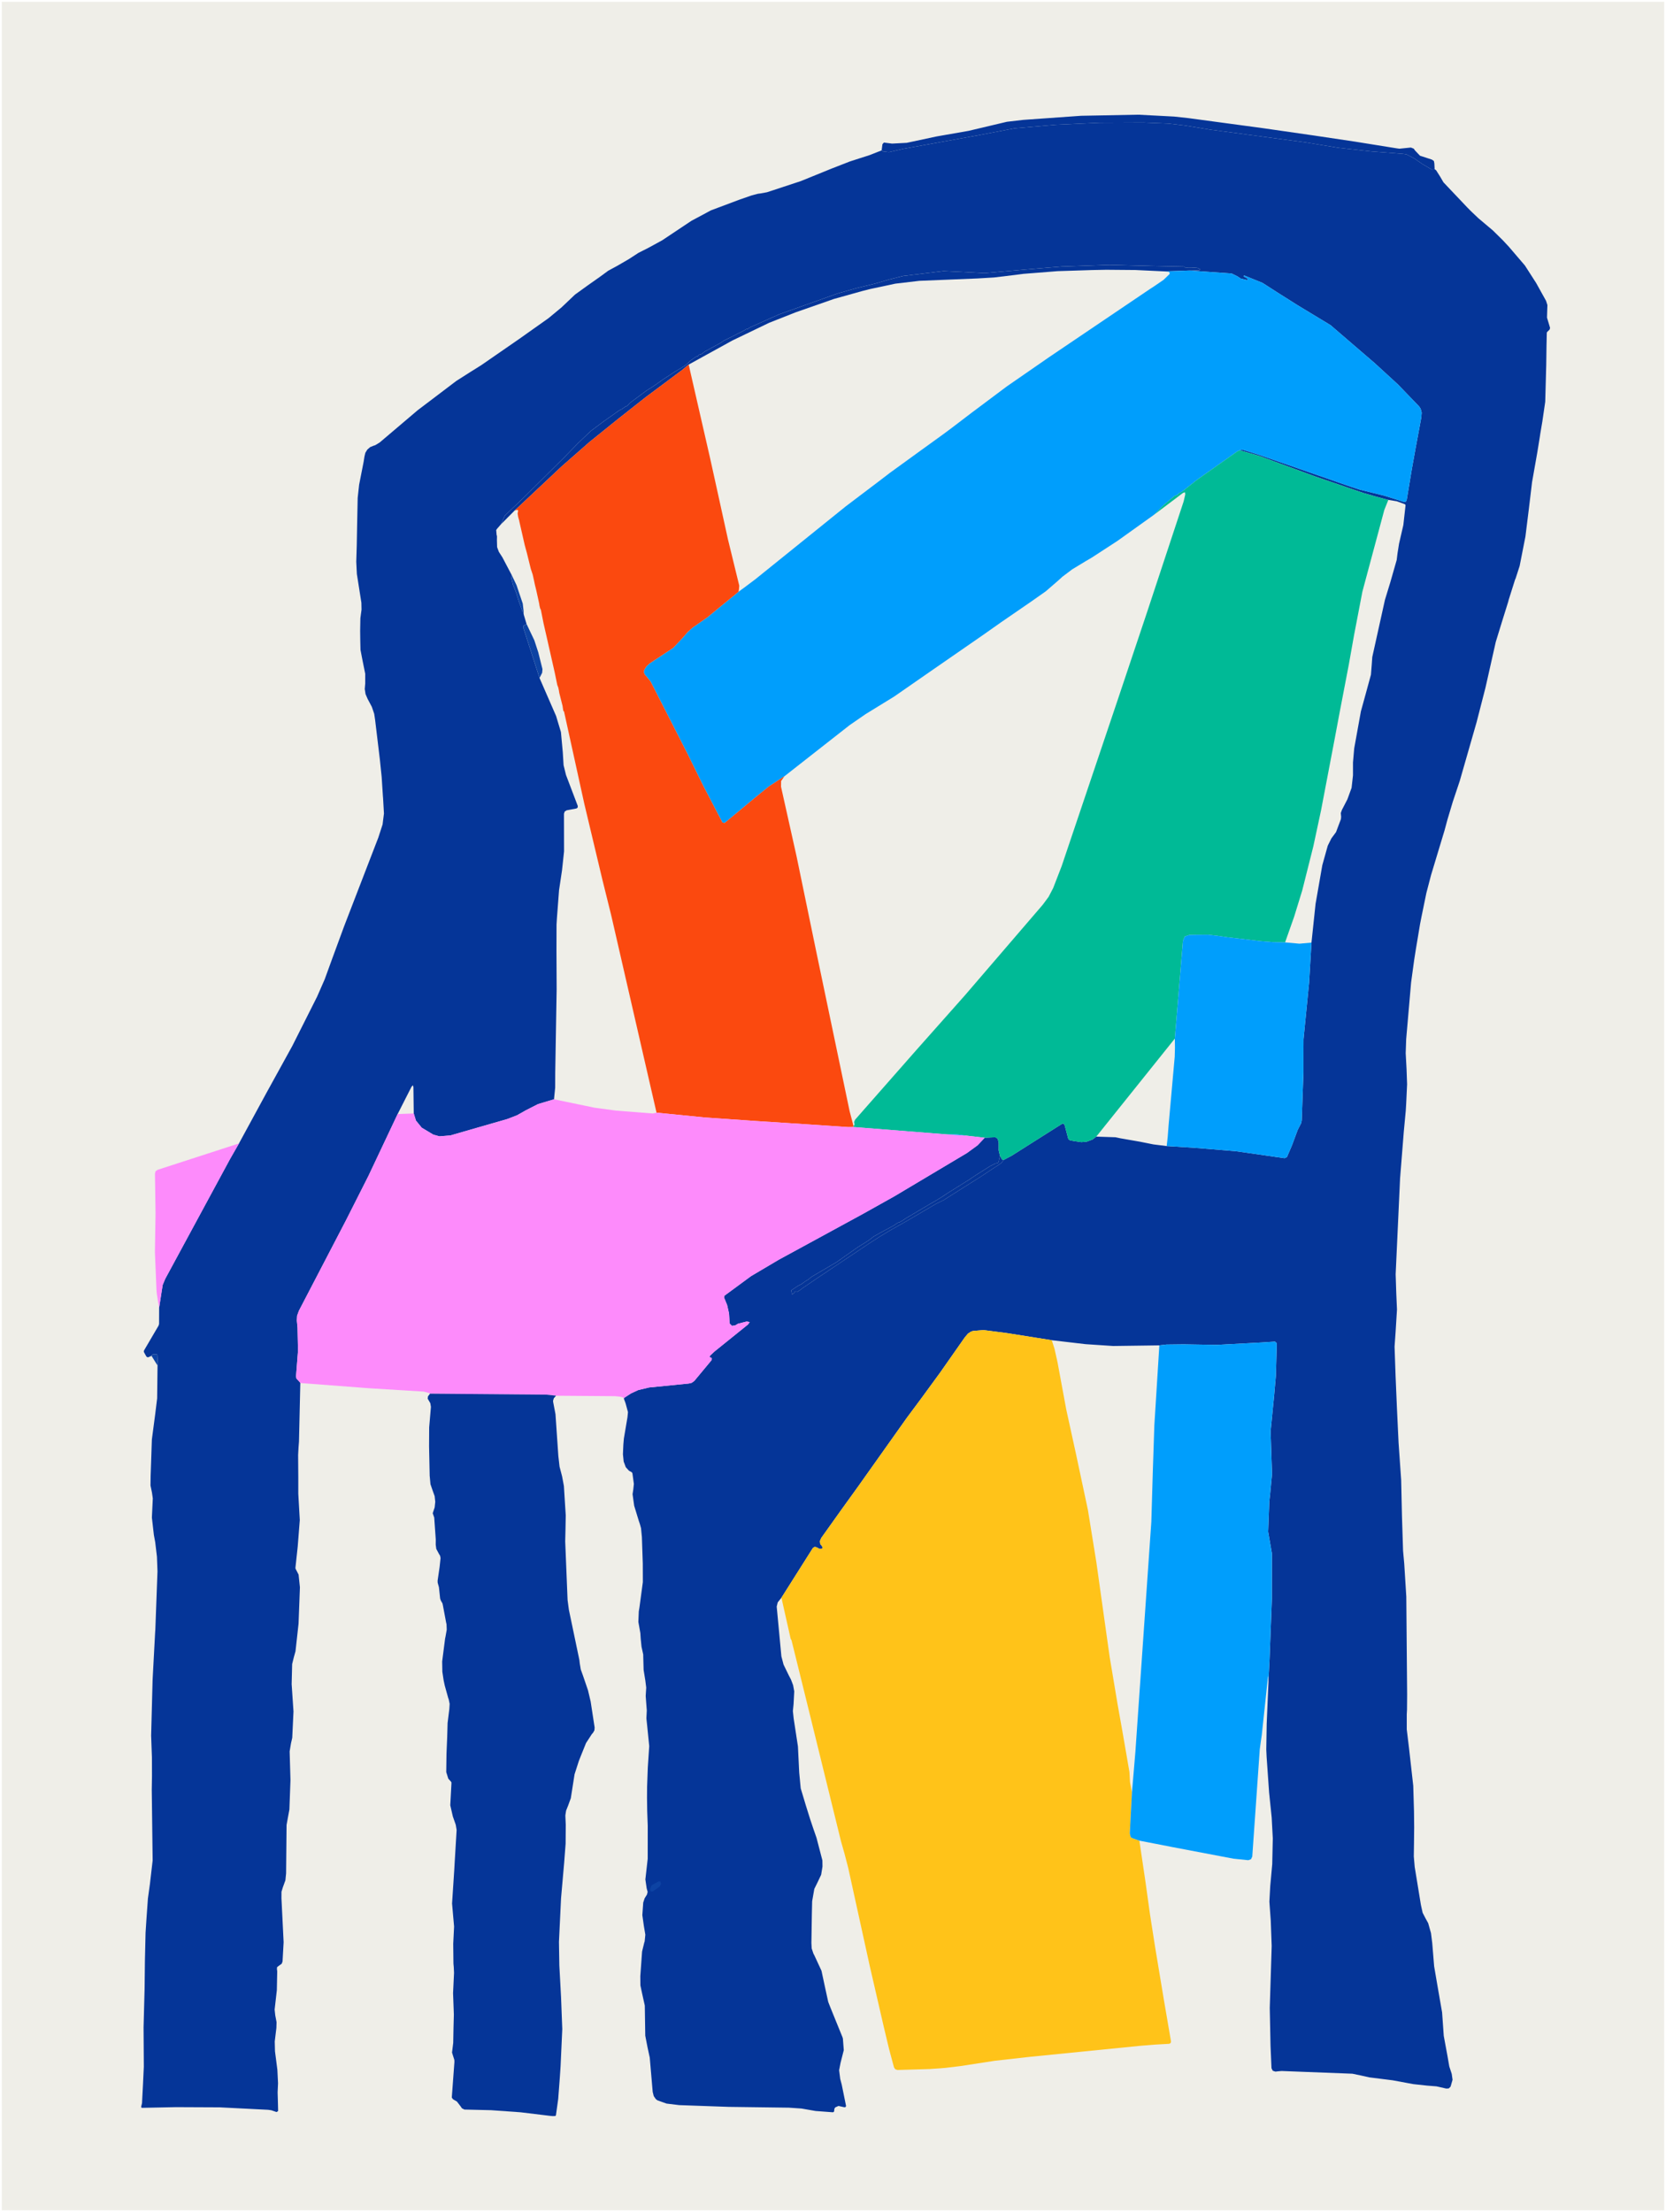 <?xml version="1.0" encoding="UTF-8"?>
<svg xmlns="http://www.w3.org/2000/svg" viewBox="0 0 929 1233">
  <rect x="0" y="0" width="929" height="1233" fill="#333333" stroke="none"/>
  <defs>
    <style>
      .cls-1 {
        fill: #efeee8;
        stroke: #fff;
        stroke-miterlimit: 10;
      }

      .cls-2 {
        fill: #fb490f;
      }

      .cls-2, .cls-3, .cls-4, .cls-5, .cls-6, .cls-7, .cls-8 {
        stroke-width: 0px;
      }

      .cls-3 {
        fill: #0d43a3;
      }

      .cls-4 {
        fill: #009efc;
      }

      .cls-5 {
        fill: #ffc319;
      }

      .cls-6 {
        fill: #fd8bfb;
      }

      .cls-7 {
        fill: #053598;
      }

      .cls-8 {
        fill: #00ba96;
      }
    </style>
  </defs>
  <g id="Layer_2" data-name="Layer 2">
    <rect class="cls-1" x=".5" y=".5" width="928" height="1232"/>
  </g>
  <g id="Layer_1" data-name="Layer 1">
    <path class="cls-7" d="m800,94.28l-1.65.21-5.15-3.03-4.68-3.22-4.22-2.19-1.89-.29-18.34-1.41-17.58-1.96-9.3-1.52-9.24-1.52-53.04-7.08-14.12-2.31-9.36-1.1-13.84-.55-24.37.11-24.3,1.11-23.12,1.99-20.07,3.84-36.21,6.55-5.63,1.01-8.18,1.88-3.14-.36-.94-.64.44-3.41.8-.92h.1s4.48.57,4.48.57l8.17-.43,16.63-3.55,17.84-3.12,21.39-5.06,9.03-1.05,32.4-2.3,31.83-.61,20,1.05,7.98.87,41.55,5.6,28.54,4.11,22.68,3.38,23.3,3.74,1.56.21,6.38-.65,1.63.64.62.93,2.82,2.97.13.06,6.5,2.12,1.14.79.26,1.37.17,3.17Z"/>
    <path class="cls-7" d="m864.16,182.09l-1.52-5.05.16-5.03.07-1.97-.75-2.35-5.52-9.93-6.27-9.76-8.89-10.39-3.47-3.73-5.47-5.39-7.32-6.18-.71-.58-4.12-3.92-2.02-2.03-13.42-14.15-1.87-3.21-2.2-3.47-.84-.67-1.65.21-5.15-3.03-4.68-3.22-4.22-2.19-1.89-.29-18.34-1.41-17.58-1.96-9.3-1.52-9.24-1.52-53.04-7.08-14.12-2.31-9.36-1.1-13.84-.55-24.37.11-24.3,1.11-23.12,1.99-20.07,3.84-36.21,6.55-5.63,1.01-8.18,1.88-3.14-.36-.94-.64-.21.1-6.47,2.55-10.92,3.5-10.38,4.05-17.1,6.95-18.85,6.21-3.74.68-1.24.15-3.46.89-6.95,2.42-15.86,5.95-10.88,5.83-16.25,10.83-7.89,4.31-5.38,2.71-5.31,3.45-6.48,3.77-5.1,2.76-4.58,3.36-6.93,4.88-7.04,5.08-7.46,7.09-7.23,6-16.21,11.48-21.37,14.77-6.32,3.95-7.58,4.83-21.6,16.37-21.16,17.96-2.51,1.51-.82.24-1.95.8-1.58,1.38-1.1,1.8-.49,2.08-.46,2.92-2.51,12.78-.81,7.36-.29,14.24-.22,12.21-.28,9.13.34,6.81,2.27,14.44.25,1.57.08,3.84-.64,4.79-.13,7.09.07,5.38.12,5.17,1.09,5.68,1.55,7.67v5.44s-.26,3.05-.26,3.05l.44,2.85,1.19,2.73,2.32,4.36,1.32,3.9.49,3.27,2.65,22.06,1.02,9.88.7,10.88.08.81.49,8.66-.77,6.12-2.34,7.22-19.07,49.43-6.93,18.84-3.92,10.79-4.28,9.76-13.81,27.43-14.35,26.04-15.37,28.26-5.02,8.76-36.11,66.73-1.41,3.39-.52,3.27-1.46,9.43-.03,9.03-.27.93-8.12,13.86-.14.53.14.5,1.19,2.15.3.37.42.21.35.06,1.92-.8.11-.42.84-.5,1.68-.03.41.17.2.36.27,4.83-.16.98-.22,18.33-1.09,8.84-1.85,14.05-.56,16.53-.13,3.7-.07,5.42.81,3.92.46,3.22v.15s-.5,10.59-.5,10.59l1.1,9.64.75,4.07.97,8.11.3,8.14-1.2,32.44-.12,1.72-1.41,26.4-.81,31.05.44,12.04.03,10.33-.12,7.8.49,39.39-1.53,13.2-1.11,8.01-.78,10.96-.53,8.09-.36,15.62-.18,15.65-.57,21.48.14,21.94-.46,9.81-.51,9.81v.37s-.13.78-.13.78l-.37,1.43.05.55.52.17,18.94-.38,24.32.11,26.94,1.37,1.81.26,2.82.96.11.04.85-.59-.13-5.29-.15-5.13.23-5.09-.37-7.48-1.33-10.32-.13-5.48.91-7.46.1-3.26-.73-3.83-.35-3.22.11-.92,1.13-9.86.21-10.5-.16-1.25.07-1.07,1.11-.87,1.49-1.07.46-1.26.6-10.73-1.21-24.46.02-3.66.88-2.87.07-.12,1.23-3.39.39-3.84.26-26.99.74-4.09.84-4.55.6-16.39-.46-15.98.73-4.42.72-3.18.69-14.66-1.02-15.23.28-11.22.96-3.87.9-3.22,1.71-15.44.76-20.25-.73-6.96-.02-.12-1.45-2.8-.02-.03-.23-.47-.06-.46,1.28-11.88,1.16-14.77-.84-14.69v-9.26l-.09-12.29.23-4.29.25-3.24.74-32.61-.02-.13-1.26-1.42-.88-.92-.23-1.26,1.1-14.21-.27-12.82-.38-4.1.14-2.63,1.01-2.78,26.26-50.42,12.5-24.72,16.3-34.5,7.76-15.26.77-.78.27,1.06.18,14.64,1.23,3.98,3.21,3.94.05.04,6.47,3.87,3.39.92,6.07-.49,31.75-9.14,5.48-2.12,4.84-2.74,6.81-3.47,8.92-2.68.65-6.5.03-8.23.79-46.53-.1-21.54.04-14.6.21-3.5,1.19-15.65,1.66-11.11,1.13-10.5-.04-21.05.42-1.21,1.1-.66,5.37-1,.1-.02.66-.55.04-.86-6.58-17.3-1.33-5.43-.45-7.22-1.03-11.21-2.69-8.95-9.26-21.23-9.08-28.14.08-.88.72-.51.17-.02h.03l.86-.53-1.52-5.07-.49-2.01v-.05s-.05.02-.05.02l-.05.1-.06.17-.11-.16-2.13-5.85-1.42-4.58-1.82-4.6-.72-3.15.09-2.1-5.21-9.9-1.95-3.01-.98-2.64-.11-3.95.04-1.9-.05-.47-.16-.49-.24-2.74.51-.71,2.22-2.56,2.08-4.77,10.07-9.59,23.04-22.85,7.74-7.94,7.05-6.74,7.49-5.59,8.52-6,.9-.45.08-.02.41-.15.4-.31,1.54-1.13.53-.2.51-.24.72-.78.74-.8.02-.02,9.3-6.92,2.56-1.58,3.22-2.17.41-.34.46-.26,2.29-1.69,4.22-2.73,3.17-2.06,4-2.39.49-.21,1.32-1.07,2.77-2.52.81-.53,1.69-1.24.75-.26.53-.13.3-.43.23-.34.38-.12.99-.25.6-.44,1.19-.92,9.06-4.97.56-.37.22-.21.88-.58,6.77-3.34.91-.56,1.61-.71,2.67-1.47.2-.17.76-.24.43-.04.35-.26.15-.16.48-.32,16.42-7.35,32.83-11.71,10.24-2.89,10.45-2.55,7.78-2.26,7.91-2,22.5-2.73,10.38.49,12.62.64,23.12-2.03,19.87-1.64,26.54-.92,23.14.58,18.2.37.37.07.32.25.08.08.17.1.22.05h.04l2.84-.04,3.47.22.49.13.42.25.41.22.18.05.37.18-.29.29-.08.07-.18.11-.12.02-5.53.16,23.59,1.65,3.15,1.53,2,1.31,3.29.78.53-.15-.09-.53-.09-.15-1.9-1.06-.07-.04-.02-.09.06-.29.09-.16h.2s10.1,4.09,10.1,4.09l8.1,5.2,11.46,7.24,18.37,11.11,24.65,21.19,12.92,11.84,11.77,12.21.91,1.33.58,2.19-.25,2.92-3.12,16.79-2.09,11.55-2.88,17.37-.48,1.02-1.12.11-5.08-1.65-5.75-1.79-13.74-3.39-4.83-1.56-51.64-17.94-8.78-2.7-1.67.27,10.42,2.98,31.93,11.73,26.63,9.12,6.89,1.98,6.95,1.85h.17s4.53.75,4.53.75l4.48,1.63.32.26.1.43-1.22,10.94-2.39,10.35-.87,5.48-.44,3.61-3.57,12.47-3,9.82-7.05,31.84-.31,4.34-.44,5.5-2.84,10.42-2.76,10.03-3.73,20.62-.68,7.84v7.19s-.78,6.96-.78,6.96l-2.33,6.39-3.04,5.87-.65,1.8.19,2.08-.13,1.33-2.5,6.64-.15.45-.32.47-2.34,3.16-2.03,4.09-3.03,10.85-3.76,21.55-2.28,21.59-1.32,22.34-3.12,31.5-.05,9.8v8.87s-.95,26.58-.95,26.58l-.27,1.43-.24.51-1.72,3.34-3.2,8.63-2.81,6.54-1.3.64-27.21-3.91-23.44-1.92-15.11-.93-7.44-.93-7.32-1.47-11.06-1.93-2.74-.58-10.72-.35-2.15,1.63-3.07,1.15-.07.02-2.96.27-3.82-.55-2.35-.42-.77-.32-.44-.69-1.98-7.46-.56-.95-1.07.28-27.99,17.71-4.33,2.28-1.42,1.81-11.54,7.62-8.7,5.49-8.89,5.6-2.93,1.89-2.15,1.05-1.96.94-16.67,9.77-8.87,4.99-5.89,3.53-5.76,3.72-11.08,7.38-17,11.35-9.49,6.46-.84.7-1.64,1.07-.43.02-.46-.17h-.01s-.71.21-.71.21l-.72.97-.82.59-.07-.02h0s-.46-2.04-.46-2.04v-.13l.07-.11,3.8-2.55,1.72-.84,1.26-.92,1.52-1.06.48-.25.78-.46.69-.61.21-.21,1.17-.84,13.44-7.87,12.11-8.52,2.99-1.84,2.95-1.86,2.71-2.11,5.13-2.88,6.26-3.36,1.58-1.12.44-.31.44-.15.75-.23,1.45-.83,2.03-1.35,13.25-7.84,2.71-1.55,4.13-2.52,3.34-2.22,3.38-2.1,8.33-5.21,3.92-2.64,3.89-2.45,4-2.53,3.07-1.51.85-.16.51-.21.26-.49.74-3.4-.7-3.02v-4.16s-.52-2.23-.52-2.23l-1.26-.89-2.94.12-3.06.16-3.96,4.19-5.92,4.31-40.54,24.16-17.53,9.8-29.62,16.13-17.1,9.3-15.58,9.21-14.86,10.92-.23,1.07,1.7,4.16,1.07,4.72.28,4.98.09.62,1.25,1.29,1.78-.25,1.58-.94,4.88-1.24,1.67.34-1.01,1.36-18.6,14.99-2.61,2.44-.06.67.46.37h.15s.38.09.38.09l.17.35-.07.67-.29.5-9.41,11.33-1.44,1.06-1.73.4-22.02,2.19-6.06,1.44-4.01,1.84-3.79,2.46-.21.28v.31l.92,2.46,1.34,4.94-.28,2.88-2,11.86-.25,2.82-.05.63-.23,5.33.41,4.02,1.18,3.18,1.77,1.95,1.26.67.51.38.19.58.74,5.46.04.22-.32,3.1-.41,2.66.9,6.46,2.56,8.37.64,1.89.62,2.25.48,4.94.5,14.82.03,10.29-1.85,13.83-.41,2.52-.24,5.83,1.1,6.19.23,3.41.44,4.28.95,4.34v.73l.21,7.81.97,6.02.48,3.86-.29,4.65.3,4.05.31,4.01-.22,4.42.44,4.17,1.14,11.32-.8,12.01-.39,10.63-.04,6.15.1,7.39.3,8.24-.02,18.36-1.23,10.91-.08.58.74,5.02.53,1.96-.36,1.46-1.32,2.11-.78,2.4-.49,6.97.83,5.91.84,5-.38,3.77-.22.64-1.22,4.99-.98,13.76.05,5.09.9,4.28,1.55,6.97.26,16.79,1.25,6.43,1.25,5.77,1.64,19.12.59,2.36,1.19,1.71.93.67,5.01,1.78,7.06.86,27.63.98,33.52.44,7.02.48,7.87,1.37,9.65.72.5-.17.21-.48.14-1.28.44-.77,1.84-.83,3.07.69.69.04.44-.53.02-.23-2.4-11.82-.85-3.23-.61-4.84.79-4.09,1.81-7.09-.5-6.46-.23-.77-6.43-15.8-1.51-3.83-1.64-7.49-2.12-9.89-4.02-8.68-.47-.86-.98-2.9-.16-3.09.25-16,.17-7.25,1.2-6.86,1.84-3.72,1.99-4.2v-.05s.73-4.51.73-4.51l-.05-3.4-3.29-12.63-1.64-4.7-1.9-5.66-2.46-7.86-2.8-9.32-.84-8.8-.71-14.58-2.38-15.57-.44-4.14.39-3.88.37-7.12-.64-3.45-1.19-3.12-1.24-2.37-2.89-5.96-1.21-4.59-2.61-27.75.57-2.34,2.07-2.59,17.5-27.67,1-.68,1.18.26.07.05,1.26.68,1.03.15.62-.19.28-.54-.42-.97-.82-.85-.26-1.75.72-1.74,11.67-16.37,8.72-12.09,27.43-38.65,7.77-10.44,10.64-14.55,13.83-19.74,1.8-2.14,1.81-1.16.93-.28,5.88-.52,12.84,1.65,25.27,4.01,18.84,2.2,15.39,1.02,25.76-.35,3.97-.46,9.55-.11,18.59.3,25-1.34,7.35-.49.99.9v.04l-.05,2.93-.43,15.16-.97,10.99-1.97,19.96.49,15,.3,8.85-1.07,11.36-.44,3.74-.65,17.05,1.05,6.03,1.05,6.05-.02,25.41-1.29,33.65-.61,11.53v1.06s-.99,23.21-.99,23.21l-.24,14.47.2,4.19,1.38,19.73.7,6.8.74,7.15.62,11.65-.31,14.34-1.12,12.28-.47,8.63.75,10.44.53,14.27-1.07,34.57.43,21.3.53,12.18v.07l.7,1.43,1.52.49,1.29-.16,2.14-.19,39.5,1.52,4.92,1.03,4.48,1,12.98,1.63,11.57,2.14,7.71.83,5.23.42,5.44,1.23,1.39-.09.99-.98,1.11-3.83-.46-3.28-1.36-4.14-.98-5.64-1.2-6.51-.91-4.93-.46-6.53-.46-6.5-2.57-14.81-1.87-10.92-1.06-12.95-.7-5.56-1.56-5.53-1.51-2.74-1.59-3.07-.96-4.37-3.46-21.16-.5-5.84.11-7.92.09-8.27-.09-8.86-.42-14.33-2.33-20.75-1.29-10.69v-8.4l.14-2.57.07-8.42-.47-54.63-1.15-18.44-.65-7.13-.61-19.22-.45-20.2-1.45-20.9-.9-19-.76-18.02-.57-16.44.57-8.04.78-12.62-.39-8.91-.35-10.78,2.47-53.5,2.07-25.97,1.09-11.6.23-3.79.52-11.03-.3-8.4-.48-8.92.27-7.81,2.74-31.58,1.72-12.59.97-6.14,2.3-13.79.74-3.79,2.78-13.55,2.62-10.03,7.52-24.9,1.63-6.03,2.94-9.83,3.9-11.67,9.41-32.78,4.97-19.35,5.72-25.41,3.54-11.51,3.4-10.89.24-.99,3.58-11.34.32-.68,2.23-6.91,3.22-16.37,1.94-15.6,1.76-14.73,2.9-16.42,1.51-9.31.18-1.28,1.16-6.86,1.6-10.95.56-20.54.15-10.54.16-7.28.13-.48.37-.36,1.02-.99.24-.62.04-.48-.16-.57Zm-505.6-38.87l.04.03h0s-.03-.03-.03-.03Z"/>
    <path class="cls-7" d="m532.44,102.89l5.76.24,2.08.03.63.48.09.29v.04s-.29.36-.29.36l-16.46-.06-20.36-1.53-6.67-.91-3.63-.56-.84-.34-.51-.73-.06-.42.4-.63.91-.21,10.26,1.82,28.69,2.13Z"/>
    <path class="cls-7" d="m663.17,150.8l-13.6.48-16.33-.77-16.31-.14h0l-8.18.16-19.01.61-19.12,1.51-4.09.54-12.2,1.47-9.27.55-32.47,1.33-13.33,1.57-13.98,2.98-4.53,1.15-15.75,4.4-21.27,7.43-14.78,5.83-20.53,9.88-24.4,13.44-3.7,3.06-20.36,15.17-15.7,12.38-15.6,12.57-15.52,13.61-26.13,24.52-7.59,7.64,2.08-4.77,10.07-9.59,23.04-22.85,7.74-7.94,7.05-6.74,7.49-5.59,8.52-6,.9-.45.08-.02.41-.15.4-.31,1.54-1.13.53-.2.51-.24.72-.78.74-.8.02-.02,9.3-6.92,2.56-1.58,3.22-2.17.41-.34.46-.26,2.29-1.69,4.22-2.73,3.17-2.06,4-2.39.49-.21,1.32-1.07,2.77-2.52.81-.53,1.69-1.24.75-.26.53-.13.3-.43.23-.34.38-.12.99-.25.6-.44,1.19-.92,9.06-4.97.56-.37.22-.21.88-.58,6.77-3.34.91-.56,1.61-.71,2.67-1.47.2-.17.76-.24.43-.04.35-.26.15-.16.48-.32,16.42-7.35,32.83-11.71,10.24-2.89,10.45-2.55,7.78-2.26,7.91-2,22.5-2.73,10.38.49,12.62.64,23.12-2.03,19.87-1.64,26.54-.92,23.14.58,18.2.37.37.07.32.25.08.08.17.1.22.05h.04l2.84-.04,3.47.22.49.13.42.25.41.22.18.05.37.18-.29.29-.08.07-.18.11-.12.02-5.53.16Z"/>
    <path class="cls-4" d="m663.17,150.8l23.59,1.65,3.15,1.53,2,1.31,3.29.78.53-.15-.09-.53-.09-.15-1.9-1.06-.07-.04-.02-.09.06-.29.09-.16h.2s10.1,4.09,10.1,4.09l8.1,5.2,11.46,7.24,18.37,11.11,24.65,21.19,12.92,11.84,11.77,12.21.91,1.33.58,2.19-.25,2.92-3.12,16.79-2.09,11.55-2.88,17.37-.48,1.02-1.12.11-5.08-1.65-5.75-1.79-13.74-3.39-4.83-1.56-51.64-17.94-8.78-2.7-1.67.27-1.29.51-22.61,15.95-8.24,6.51-1.22.64-.44.21-.36.37-.72.68-.74.27-.45.14-.44.25-5.99,4.99-5.56,5.57-20.21,14.44-14.3,9.29-3.37,1.97-7.53,4.57-5.45,4.11-2.15,1.96-7.12,6.16-7.99,5.62-16.85,11.58-10.01,7.05-28,19.37-21.76,15.09-15.79,9.7-8.95,6.17-15.79,12.37-20.54,16.1-8.73,5.73-7.38,5.99-17.27,14.36-1.21-.2-.03-.04-10.6-20.25-8.86-18-20.48-40.09-.07-.14-2.6-3.24-.57-.58-.67-1.42.32-1.54,1.23-1.88,1.62-1.5,13.21-8.71,5.27-5.58,2.71-3.17,2.91-2.59,8.12-5.65,7.89-6.5,4.41-3.59,5.15-4.23,2.52-1.82,6.77-5.07,50.39-40.61,18.26-13.82,6.42-4.91,15.09-10.94,14.77-10.67,4.82-3.59,10.83-8.25,19.64-14.7,23.84-16.49,55.95-37.79,2.73-1.78,4.98-3.41,3.25-3.15.16-.74-.49-.56h0l-.24-.06-1.96-.18,13.6-.48Z"/>
    <path class="cls-2" d="m384.02,203.22l11.97,52.28,4.3,19.48,5.62,25.6,6.21,25.43.1.51-.19,2.19-.19,1.11-5.15,4.23-4.41,3.59-7.89,6.5-8.12,5.65-2.91,2.59-2.71,3.17-5.27,5.58-13.21,8.71-1.62,1.5-1.23,1.88-.32,1.54.67,1.42.57.58,2.6,3.24.07.14,20.48,40.09,8.86,18,10.6,20.25.03.04,1.21.2,17.27-14.36,7.38-5.99,8.73-5.73-1.91,2.71-.05,3.14,8.68,38.89,11.15,53.9,18.45,88.21,1.02,3.83,1.09,4.16v.51l.07.22-2.97.03-21.65-1.45-31.33-2.03-27.12-1.89-26.8-2.67-25.32-110.22-4.82-19.41-10.14-42.56-11.26-51.24-.1-.22-.13-.12-.16-.16-.1-.26-.39-2.6-1.81-7.17-.22-1.39-.34-1.6-.56-1.46-.12-.61-1.33-6.43-4.48-19.78-1.68-7.32-1.47-7.41-.16-.55-.22-.37-.06-.08-.42-1.73-.15-1.12-1.72-7.76-.64-2.57-.57-2.72-.69-3.07-1.05-3.16-2.18-8.85-1.2-4.38-2.97-13.04-.11-.6-.59-2.09-.3-1.88.24-1.34v-.46l-.37-.26-1.5.32,26.13-24.52,15.52-13.61,15.6-12.57,15.7-12.38,20.36-15.17,3.7-3.06Z"/>
    <path class="cls-8" d="m691.34,251l10.42,2.98,31.93,11.73,26.63,9.12,6.89,1.98,6.95,1.85-2.24,5.59-12.21,45.49-4.66,24.29-2.93,16.46-4.95,25.79-2.92,15.54-7.61,39.9-4.29,20-6.21,24.66-4.48,14.54-5.07,14.37-6.82-.15-6.78-.54-18.59-2.18-5.48-.79-5.25-.61-7.42.06-3.06.08-2.52.85-1.03,2.46-4.53,54.44-43.82,54.66-2.15,1.63-3.07,1.15-.07.02-2.96.27-3.82-.55-2.35-.42-.77-.32-.44-.69-1.98-7.46-.56-.95-1.07.28-27.99,17.71-4.33,2.28-.59.09-.52-.45-1.04-1.95-.7-3.02v-4.16s-.52-2.23-.52-2.23l-1.26-.89-2.94.12-3.06.16-10.27-1.2-5.32-.74-5.58.06-51.96-4.1-.07-.22v-.51l.38-.11.03-.02.18-.71-.25-1.24.6-1.32,33.93-38.56,27.33-30.78,43.34-50.42,3.28-4.43,2.55-4.89,4.75-12.27,30.75-91.2,16.82-50.2,20.42-61.8.92-3.97-.17-1.19-1.14.41-16.34,12.31,5.56-5.57,5.99-4.99.44-.25.45-.14.74-.27.72-.68.36-.37.44-.21,1.22-.64,8.24-6.51,22.61-15.95,1.29-.51Z"/>
    <path class="cls-3" d="m285.35,320.54l2.7,5.67,3.45,10.25.42,3.71.19,2.58-.49-2.01v-.05s-.05.02-.05.02l-.05.1-.06.17-.11-.16-2.13-5.85-1.42-4.58-1.82-4.6-.72-3.15.09-2.1Z"/>
    <path class="cls-3" d="m293.63,347.82l4.33,9.09,2.19,6.7,2.35,9.38-.18,2.02-1.47,2.89-9.08-28.14.08-.88.72-.51.17-.02h.03l.86-.53Z"/>
    <path class="cls-4" d="m716.59,525.29l8.01.72,6.71-.6-1.32,22.34-3.12,31.5-.05,9.8v8.87s-.95,26.58-.95,26.58l-.27,1.43-.24.51-1.72,3.34-3.2,8.63-2.81,6.54-1.3.64-27.21-3.91-23.44-1.92-15.11-.93.57-5.09.47-6.27,3.44-38.44.13-5.06-.07-5.06,4.53-54.44,1.03-2.46,2.52-.85,3.06-.08,7.42-.06,5.25.61,5.48.79,18.59,2.18,6.78.54,6.82.15Z"/>
    <path class="cls-6" d="m308.94,612.75l22.56,4.68,11.84,1.61,20.65,1.62,2.11-.46,26.8,2.67,27.12,1.89,31.33,2.03,21.65,1.45,2.97-.03,51.96,4.1,10.9.68,10.27,1.2-3.96,4.19-5.92,4.31-40.54,24.16-17.53,9.8-29.62,16.13-17.1,9.3-15.58,9.21-14.86,10.92-.23,1.07,1.7,4.16,1.07,4.72.28,4.98.09.62,1.25,1.29,1.78-.25,1.58-.94,4.88-1.24,1.67.34-1.01,1.36-18.6,14.99-2.61,2.44-.06.67.46.37h.15s.38.09.38.09l.17.35-.07.67-.29.5-9.41,11.33-1.44,1.06-1.73.4-22.02,2.19-6.06,1.44-4.01,1.84-3.79,2.46-.21.28v.31l-.17-.35-.26-.35-.33-.17-1.38-.33-2.77-.28-32.94-.25-.16-.04-5.15-.55-64.96-.56-.79-.44-2.75-.72-30.26-1.85-38.52-2.93-.02-.13-1.26-1.42-.88-.92-.23-1.26,1.1-14.21-.27-12.82-.38-4.1.14-2.63,1.01-2.78,26.26-50.42,12.5-24.72,16.3-34.5,8.98-.34,1.23,3.98,3.21,3.94.05.04,6.47,3.87,3.39.92,6.07-.49,31.75-9.14,5.48-2.12,4.84-2.74,6.81-3.47,8.92-2.68Z"/>
    <path class="cls-4" d="m527.93,632.31l5.58-.06,5.32.74-10.9-.68Z"/>
    <path class="cls-6" d="m133.26,637.35l-5.02,8.76-36.11,66.73-1.41,3.39-.52,3.27-1.46,9.43-.55-3-.77-4.96-.18-2.3-.85-20.68.34-21.74-.32-22.08.35-1.33,1.13-.78,45.37-14.71Z"/>
    <path class="cls-7" d="m557.58,644.21l1.04,1.95.52.45.59-.09-1.42,1.81-11.54,7.62-8.7,5.49-8.89,5.6-2.93,1.89-2.15,1.05-1.96.94-16.67,9.77-8.87,4.99-5.89,3.53-5.76,3.72-11.08,7.38-17,11.35-9.49,6.46-.84.7-1.64,1.07-.43.02-.46-.17h-.01s-.71.21-.71.21l-.72.97-.82.59-.07-.02h0s-.46-2.04-.46-2.04v-.13l.07-.11,3.8-2.55,1.72-.84,1.26-.92,1.52-1.06.48-.25.78-.46.69-.61.21-.21,1.17-.84,13.44-7.87,12.11-8.52,2.99-1.84,2.95-1.86,2.71-2.11,5.13-2.88,6.26-3.36,1.58-1.12.44-.31.44-.15.75-.23,1.45-.83,2.03-1.35,13.25-7.84,2.71-1.55,4.13-2.52,3.34-2.22,3.38-2.1,8.33-5.21,3.92-2.64,3.89-2.45,4-2.53,3.07-1.51.85-.16.51-.21.26-.49.74-3.4Z"/>
    <path class="cls-5" d="m586.49,747.04l1.53,4.77,1.69,7.56,4.82,26.1,5.53,25.27,6.59,30.92,4.74,29.35,3.96,28.22,3.45,24.49,4.37,26.11,2.9,16.3,3.73,21.57.32,5.65,1.08,5.66-1.2,22.97.53,2.09.94.54,3.87,1.37,3.37,22.72,2.58,18.54,2.9,18.51,4.88,29.35,3.92,22.84-.22.85-.77.43h-.05l-7.96.45-7.95.64-61.54,6.15-19.7,2.21-19.35,2.98-8.44,1.01-8.51.62-18.09.53-1.18-.4-.71-1.02-2.71-10.09-2.91-12.15-7.88-34.18-12.08-54.98-1.93-7.41-2.07-7.32-17.58-71.51-4.79-19.41-5.18-20.97-.15-.34-.07-.09-.21-.33-.1-.28-5.12-22.76,17.5-27.67,1-.68,1.18.26.07.05,1.26.68,1.03.15.62-.19.28-.54-.42-.97-.82-.85-.26-1.75.72-1.74,11.67-16.37,8.72-12.09,27.43-38.65,7.77-10.44,10.64-14.55,13.83-19.74,1.8-2.14,1.81-1.16.93-.28,5.88-.52,12.84,1.65,25.27,4.01Z"/>
    <path class="cls-4" d="m707.32,936.46l-.08-1.85-.1-.27-.08.28-3.45,32.37-.53,3.63-.6,4.43-4.19,59.81-.71,1.47-1.54.54-8.22-.84-33.54-6.37-9.72-1.9-9.22-1.78-3.87-1.37-.94-.54-.53-2.09,1.2-22.97.89-10.29,1.04-12.4,8.88-128.07.81-27.5.87-26.22,2.79-44.62,3.97-.46,9.55-.11,18.59.3,25-1.34,7.35-.49.99.9v.04l-.05,2.93-.43,15.16-.97,10.99-1.97,19.96.49,15,.3,8.85-1.07,11.36-.44,3.74-.65,17.05,1.05,6.03,1.05,6.05-.02,25.41-1.29,33.65-.61,11.53Z"/>
    <path class="cls-3" d="m87.85,761.16l-3.35-5.39.11-.42h0l.84-.5,1.68-.03.41.17.2.36.27,4.83-.16.98Z"/>
    <path class="cls-7" d="m310.06,777.98l-1.21,1.37-.45,1.41h0l.06.75,1.29,6.74,1.59,23.25.68,6,1.43,5.46.99,5.32,1.03,16.39-.14,7.76-.16,6.76,1.33,32.67.73,5.47,5.84,27.93.23,1.98.56,3.35,1.24,3.44,2.78,8.14,1.48,6.24,2.23,14.53-.13,1.56-.78,1.35-.7.81-3.21,4.94-2.7,6.71-1.28,3.23-2.4,7.45-2.09,13.32-1.41,3.88-1.22,3.05-.4,2.55v.68s.21,4.67.21,4.67h0l-.08,10.56-.81,10.59-1.74,19.83-1.16,24.29.21,13.1.95,17.64.69,17.84-.95,20.79-.41,6.12-.91,12.04-1.26,9.06-.18.35-.35.13-1.35.03-1.42-.13-16.36-1.98-16.4-1.17h0l-15.02-.36-1.36-.71-.65-.97-2.13-2.78-2.13-1.24h-.04s-.69-.99-.69-.99l1.46-19.83-.04-1.17-1.17-3.67-.12-.51.08-.55.59-4.8.15-8.12.2-7.57-.44-11.98.54-11.31-.15-3.21-.18-1.96-.12-11.04.48-9.61-.5-5.6-.63-7.26,1.21-18.5.21-3.72,1.12-18.74-.48-2.89-1.63-4.64-1.43-6.23.66-12.31-.05-.56-.32-.42-1.38-1.52-1.16-3.68.14-10.18.38-9.11.24-8.13.97-7.79.17-2.83-.53-2.58-.24-.6-1.96-7.02-.62-2.92-.72-4.76-.1-5.77,1.64-12.81.23-1.05.68-3.87-.12-2.99-.22-.96-1.78-9.48-.25-1.17-.92-1.6-.39-1.12-.67-6.31-.71-2.56-.03-1.12,1.13-7.72.51-4.84-.26-1.34-.56-.89-1.55-2.88-.32-2.33.02-2.97-.86-12.2-.65-1.87-.17-.46.11-.47.96-2.84.33-3.14-.34-3.15-1.04-2.89-1.29-3.75-.44-4.74-.34-16.39.06-10.55.94-11.05.03-.44-.35-2.04-1.21-2.07-.25-.5.18-1.22,1.13-1.48,64.96.56,5.15.55.16.04Z"/>
    <path class="cls-3" d="m367.71,1051.68l-3.75,2.63h-1.13s-.35-1.09-.35-1.09l.62-1.92.46-.56,3.68-2.04,1,.04.37,1.18-.56,1.34-.34.42Z"/>
  </g>
</svg>